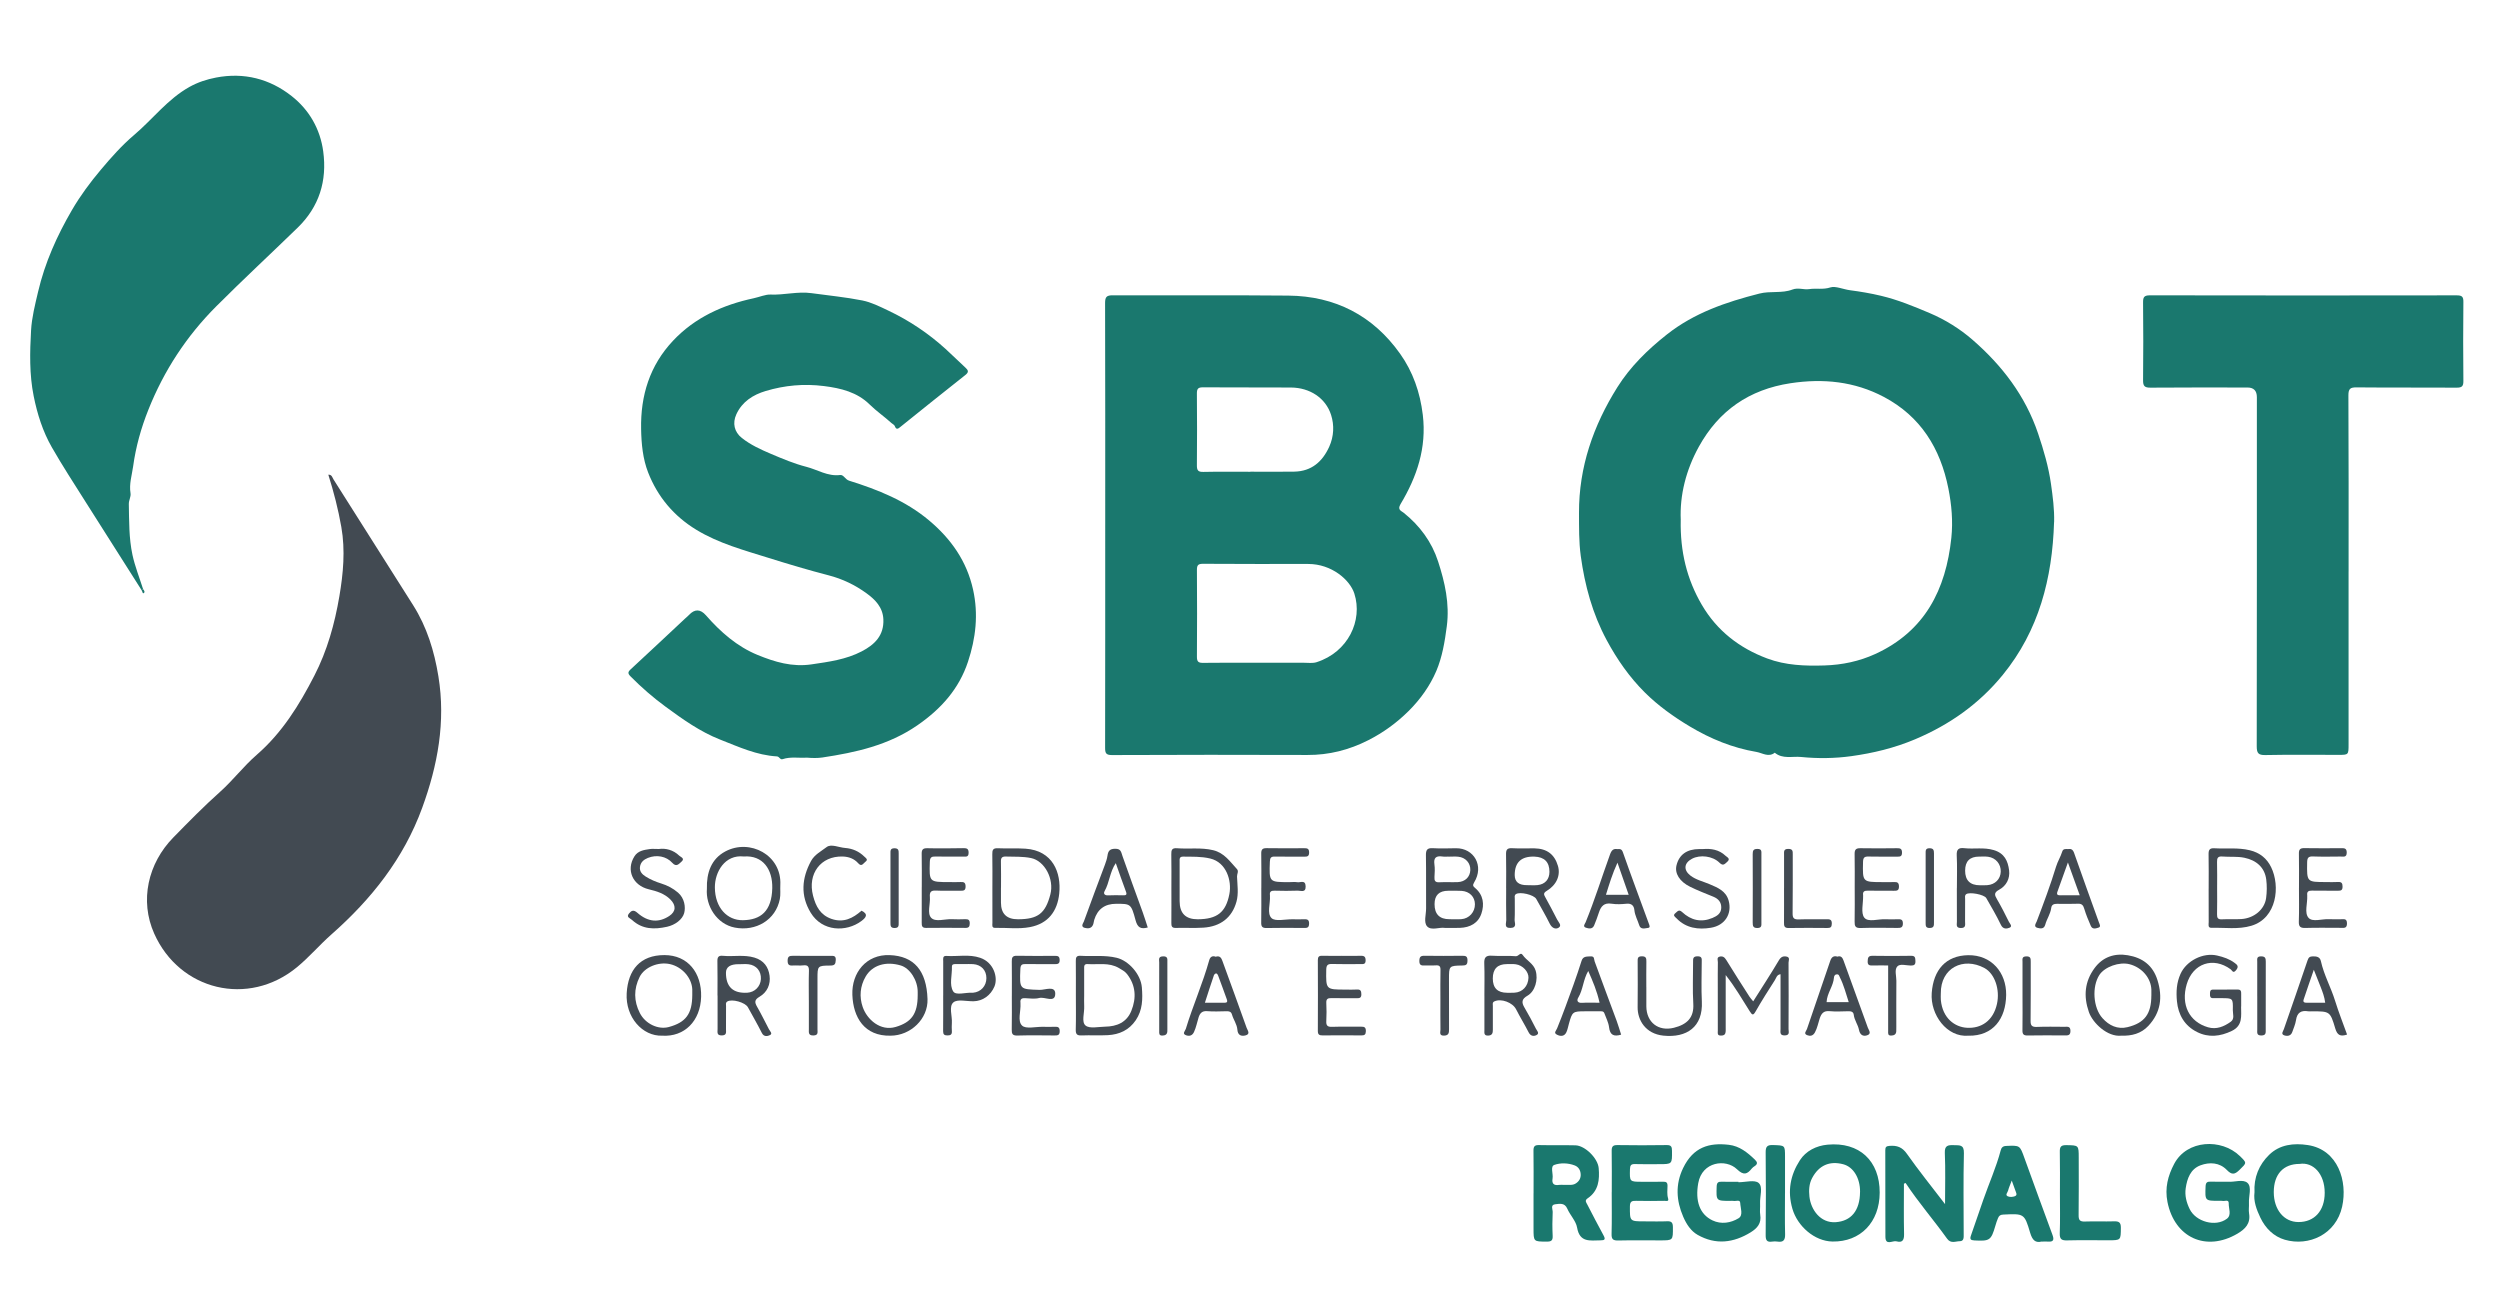 <?xml version="1.0" encoding="UTF-8"?><svg id="uuid-efe01f7b-c837-4b90-9294-1f38252ec832" xmlns="http://www.w3.org/2000/svg" viewBox="0 0 909.5 469.63"><defs><style>.uuid-0a323eba-1184-4d46-bdf1-7740ed732976{fill:#424a52;}.uuid-aca5b5f4-1982-4ec8-ac5f-d60d1d90be16{fill:#1a786e;}</style></defs><path class="uuid-aca5b5f4-1982-4ec8-ac5f-d60d1d90be16" d="m747.27,189.94c-.63,20.42-5.49,39.45-18.68,55.61-8.59,10.52-19.29,18.09-31.9,23.41-7.54,3.18-15.27,5.03-23.19,6.13-6,.83-12.18.91-18.25.3-3.21-.32-6.71.85-9.59-1.55-2.3,1.78-4.5.08-6.68-.29-8.67-1.47-16.65-4.74-24.2-9.25-5.92-3.54-11.5-7.53-16.34-12.33-5.63-5.58-10.17-12.09-13.95-19.13-5.16-9.59-7.94-19.86-9.41-30.58-.71-5.21-.61-10.42-.64-15.64-.07-16.69,5.22-31.83,13.96-45.75,4.68-7.46,11-13.65,17.99-19.17,9.99-7.89,21.54-11.8,33.65-14.89,4.06-1.04,8.2,0,12.03-1.47,2.13-.81,4.12.15,6.12-.16,2.54-.39,5.03.27,7.75-.63,1.76-.58,4.67.72,7.12,1.04,3.71.48,7.54,1.13,11.26,2.02,6.13,1.46,11.89,3.83,17.67,6.28,5.76,2.44,11.1,5.8,15.63,9.74,10.69,9.29,19.22,20.36,23.85,34.13,2.02,6,3.78,12.03,4.67,18.25.65,4.59,1.27,9.24,1.15,13.93Zm-135.82-.81c-.24,11.51,2.23,21.61,7.68,30.92,5.51,9.41,13.66,15.72,23.77,19.5,6.73,2.52,13.79,2.77,20.89,2.54,6.4-.2,12.58-1.5,18.39-4.15,18.09-8.27,25.74-23.44,27.72-42.28.63-6.04.1-12.01-1.08-17.95-2.9-14.6-10.12-26.26-23.51-33.33-10.64-5.62-22.04-6.77-33.95-4.96-15,2.28-26.08,9.97-33.33,23.11-4.66,8.45-6.97,17.61-6.57,26.61Z"/><path class="uuid-aca5b5f4-1982-4ec8-ac5f-d60d1d90be16" d="m402.08,190.86c0-26.87.03-53.74-.05-80.61,0-2.28.59-2.83,2.84-2.82,21.28.09,42.56-.1,63.83.11,17.02.17,30.79,7.25,40.65,21.14,4.67,6.58,7.29,14.07,8.27,22.28,1.43,11.98-2.15,22.5-8.11,32.45-1.24,2.08.3,2.46,1.1,3.1,5.92,4.72,10.29,10.68,12.58,17.77,2.45,7.57,4.23,15.29,3.16,23.54-.73,5.62-1.67,11.24-3.82,16.29-2.3,5.38-5.81,10.33-10.09,14.57-4.34,4.3-9.18,7.82-14.64,10.6-6.98,3.55-14.27,5.41-22.14,5.38-23.72-.1-47.44-.06-71.17.03-2.19,0-2.45-.79-2.45-2.66.05-27.05.04-54.1.04-81.16Zm55.45,50.25c5.61,0,11.23.01,16.84,0,1.54,0,3.18.25,4.59-.2,11.49-3.67,16.89-15.18,13.75-24.97-1.6-4.99-8.26-10.77-16.78-10.77-12.77,0-25.53.03-38.3-.06-1.87-.01-2.2.63-2.19,2.31.07,10.49.08,20.99,0,31.48-.01,1.79.5,2.28,2.27,2.25,6.61-.1,13.22-.04,19.83-.04Zm-2.64-69.46s0-.03,0-.05c5.34,0,10.67.08,16-.02,6.25-.12,10.24-3.65,12.69-9.07,1.68-3.71,1.87-7.81.67-11.56-1.98-6.19-7.75-9.92-14.61-9.97-10.67-.08-21.34.02-32.01-.07-1.87-.02-2.21.64-2.2,2.32.07,8.67.09,17.35,0,26.02-.02,1.86.43,2.48,2.37,2.43,5.69-.13,11.39-.05,17.09-.05Z"/><path class="uuid-aca5b5f4-1982-4ec8-ac5f-d60d1d90be16" d="m293.55,275.63c-2.94.2-5.92-.42-8.82.55-.94.32-1.17-.95-2.08-1-7.36-.42-13.93-3.47-20.65-6.11-7.31-2.87-13.63-7.4-19.85-11.96-4.51-3.31-8.79-7.02-12.76-11.04-1.03-1.04-1.01-1.59.03-2.55,6.65-6.14,13.24-12.34,19.85-18.52.46-.43.97-.82,1.4-1.29q3.11-3.32,6.15.14c5.32,6.08,11.33,11.37,18.84,14.44,6.19,2.53,12.52,4.45,19.56,3.41,6.31-.93,12.56-1.76,18.27-4.73,4.69-2.43,8.15-5.78,7.88-11.67-.2-4.39-2.99-7.18-6.12-9.45-4.14-3.02-8.74-5.24-13.81-6.55-7.33-1.9-14.6-4.07-21.84-6.34-8.97-2.81-18.08-5.25-26.25-10.21-8.25-5.01-14.11-12.04-17.56-20.87-1.93-4.95-2.45-10.34-2.55-15.76-.25-12.25,3.16-23.16,11.58-32.13,7.96-8.47,18.12-13.08,29.39-15.49,2.04-.44,4.34-1.42,6.06-1.34,5.03.22,9.95-1.21,14.95-.51,6.16.86,12.38,1.44,18.47,2.65,3.26.65,6.38,2.22,9.43,3.67,7.64,3.62,14.61,8.28,20.87,13.96,2.45,2.22,4.78,4.57,7.22,6.8,1.08.99,1.33,1.64-.03,2.71-7.89,6.22-15.71,12.52-23.54,18.81-.85.68-1.54,1.32-2.13-.27-.16-.44-.79-.71-1.19-1.07-2.58-2.35-5.46-4.31-7.98-6.79-4.51-4.43-10.35-5.89-16.58-6.67-7.27-.92-14.29-.27-21.19,1.79-4.61,1.37-8.59,3.89-10.7,8.51-1.45,3.18-.77,6.4,2.03,8.6,3.18,2.5,6.77,4.15,10.56,5.76,4.25,1.81,8.51,3.6,12.93,4.73,4.04,1.04,7.75,3.54,12.24,2.97,1.29-.17,1.83,1.61,3.27,2.06,10.46,3.26,20.58,7.3,29.11,14.47,7.97,6.7,13.68,14.76,15.99,25.14,2,8.99.99,17.7-1.84,26.24-3.27,9.89-9.76,17.16-18.38,23.12-10.54,7.29-22.42,9.9-34.63,11.74-1.76.26-3.74.21-5.62.05Z"/><path class="uuid-0a323eba-1184-4d46-bdf1-7740ed732976" d="m119.43,172.69c1.33-.07,1.46,1.04,1.89,1.71,9.68,15.26,19.35,30.53,29,45.81,5,7.92,7.67,16.65,9.17,25.84,2.69,16.54-.24,32.35-5.9,47.85-6.72,18.42-18.45,33.2-33,46.03-4.34,3.83-8.13,8.3-12.58,11.96-17.67,14.54-42.67,8.48-51.91-12.25-5.35-11.99-2.29-25.53,6.95-34.96,5.55-5.66,11.09-11.33,17.02-16.62,4.69-4.19,8.57-9.33,13.28-13.42,9.31-8.08,15.52-18.16,21.02-28.86,4.68-9.08,7.4-18.87,9.09-28.84,1.41-8.28,2.2-16.73.72-25.19-1.13-6.45-2.75-12.76-4.74-19.06Z"/><path class="uuid-aca5b5f4-1982-4ec8-ac5f-d60d1d90be16" d="m51.53,214.73c-6.78-10.68-13.58-21.34-20.33-32.04-4.18-6.63-8.47-13.2-12.36-20-3.28-5.74-5.27-12.04-6.58-18.55-1.6-7.93-1.41-15.96-.96-23.92.26-4.68,1.46-9.39,2.55-14.05,2.49-10.64,6.91-20.46,12.35-29.79,3-5.15,6.59-10,10.48-14.62,3.79-4.51,7.69-8.91,12.14-12.68,6.77-5.75,12.2-13.05,20.13-17.47,3.04-1.69,6.26-2.74,9.63-3.39,10.18-1.96,19.52.43,27.51,6.72,6.38,5.02,10.39,11.94,11.5,20.13,1.45,10.72-1.45,20.13-9.3,27.76-9.85,9.58-19.94,18.92-29.64,28.64-10.76,10.78-18.98,23.32-24.64,37.52-2.67,6.68-4.59,13.51-5.57,20.66-.45,3.26-1.51,6.41-.95,9.8.21,1.25-.65,2.53-.62,3.91.12,6.18.02,12.4,1.31,18.45.91,4.24,2.55,8.32,3.86,12.47-.16.15-.33.29-.49.44Z"/><path class="uuid-aca5b5f4-1982-4ec8-ac5f-d60d1d90be16" d="m854.41,207.88c0,20.99,0,41.97,0,62.96,0,3.78-.04,3.78-3.69,3.78-8.87,0-17.75-.11-26.61.07-2.57.05-3.11-.75-3.11-3.17.07-42.33.05-84.67.05-127q0-3.54-3.41-3.54c-11.77,0-23.54-.06-35.3.05-2.17.02-2.71-.62-2.69-2.72.11-9.41.09-18.82,0-28.22-.02-1.89.29-2.65,2.47-2.65,37.21.07,74.41.07,111.62.01,1.85,0,2.47.41,2.44,2.37-.1,9.59-.1,19.18,0,28.77.02,1.88-.49,2.45-2.41,2.44-12.13-.08-24.26.02-36.39-.1-2.29-.02-3.04.42-3.03,2.92.12,21.35.07,42.7.07,64.04Z"/><path class="uuid-aca5b5f4-1982-4ec8-ac5f-d60d1d90be16" d="m632.46,430.1c2.52,0,5.89-.99,7.33.26,1.69,1.46.38,4.92.53,7.51.08,1.35-.17,2.74.05,4.06.51,3.09-1.07,4.9-3.46,6.38-6.27,3.86-12.74,4.66-19.3.94-2.52-1.43-4.1-3.94-5.25-6.58-2.55-5.88-2.89-11.82-.05-17.71,3.69-7.67,9.49-9.32,16.65-8.48,3.87.45,6.75,2.78,9.45,5.38.89.86,1.15,1.57-.03,2.35-.37.25-.77.51-1.05.86-1.72,2.17-3,2.63-5.43.29-4.02-3.87-12.68-2.81-14.08,5.07-1.14,6.44.46,11.29,5.18,13.55,3.16,1.51,6.66.95,9.49-.78,1.79-1.09.68-3.71.6-5.59-.06-1.32-1.61-.53-2.48-.72-.34-.08-.72-.01-1.08-.01-5.25,0-5.18,0-5.01-5.22.05-1.52.63-1.8,1.94-1.75,1.99.08,3.98.02,5.98.02,0,.06,0,.12,0,.18Z"/><path class="uuid-aca5b5f4-1982-4ec8-ac5f-d60d1d90be16" d="m692.65,430.64c0,6.13-.09,12.26.05,18.38.05,2.19-.69,3.17-2.74,2.58-1.38-.4-4.03,1.73-4.05-1.67-.05-10.49,0-20.99-.04-31.48,0-1.16.34-1.49,1.52-1.58,2.71-.22,4.62.43,6.34,2.88,4.24,6.03,8.89,11.79,13.88,18.31,0-6.71.18-12.63-.08-18.54-.13-2.84,1.14-2.99,3.31-2.91,2.04.08,3.71-.29,3.63,2.91-.24,9.76-.09,19.54-.08,29.31,0,1.17.19,2.72-1.4,2.72-1.53,0-3.27,1-4.64-.92-4.9-6.85-10.44-13.21-15.09-20.26-.21.09-.41.18-.62.26Z"/><path class="uuid-aca5b5f4-1982-4ec8-ac5f-d60d1d90be16" d="m810.76,429.92c2.08.18,5.33-1.05,6.91.45,1.6,1.51.36,4.78.5,7.28.07,1.26-.16,2.56.04,3.79.61,3.66-1.37,5.68-4.22,7.36-11.44,6.72-22.86,1.45-25.46-11.5-1.02-5.1.16-9.57,2.44-13.89,4.65-8.81,17.19-9.31,23.85-2.88,2.69,2.6,2.58,2.45-.1,5.09-1.75,1.72-2.8,1.87-4.63-.02-2.62-2.7-6.23-2.89-9.53-1.67-3.65,1.35-4.88,4.78-5.4,8.36-.39,2.65.28,5.18,1.44,7.56,2.25,4.64,9.44,6.63,13.54,3.53,1.8-1.36.61-3.72.67-5.61.05-1.57-1.5-.67-2.32-.89-.34-.09-.72-.02-1.08-.02-5.29,0-5.22,0-5.02-5.23.06-1.54.65-1.8,1.97-1.75,1.99.08,3.98.02,6.4.02Z"/><path class="uuid-aca5b5f4-1982-4ec8-ac5f-d60d1d90be16" d="m557.91,434.1c0-5.16.05-10.31-.03-15.47-.02-1.49.38-2.09,1.97-2.05,4.43.1,8.86-.02,13.29.09,3.5.09,8.14,4.69,8.46,8.26.38,4.28-.04,8.33-4,11.01-1.19.81-.55,1.48-.16,2.23,1.95,3.76,3.88,7.53,5.92,11.25.82,1.5.43,1.82-1.13,1.82-3.69.02-7.52.92-8.48-4.63-.42-2.43-2.54-4.52-3.57-6.89-.97-2.23-2.75-1.78-4.35-1.61-1.89.2-.92,1.86-.96,2.82-.14,2.89-.15,5.79-.01,8.68.08,1.73-.53,2.1-2.16,2.09-4.8-.02-4.8.06-4.8-4.85,0-4.25,0-8.5,0-12.75Zm10.89-3.04c.81,0,1.62,0,2.43,0,.73,0,1.42-.12,2.05-.53,1.24-.8,1.87-1.93,1.77-3.4-.1-1.46-.81-2.62-2.18-3.15-2.43-.93-5.18-.98-7.4-.19-1.56.56-.36,3.23-.65,4.94-.33,1.9.48,2.63,2.35,2.34.53-.08,1.08-.01,1.62-.02Z"/><path class="uuid-aca5b5f4-1982-4ec8-ac5f-d60d1d90be16" d="m683.83,433.9c-.04,10.74-7,17.94-17.17,17.77-6.57-.11-12.75-5.59-14.59-11.93-1.87-6.47-.72-12.3,2.73-17.64,2.21-3.41,5.95-5.28,10.06-5.67,11.55-1.08,19.01,5.87,18.97,17.47Zm-7.14-.27c.04-5.05-2.43-9.11-6.14-10.08-4.99-1.31-8.83.42-11.29,5.01-1.15,2.15-1.23,4.5-.99,6.76.52,4.81,4.03,9.7,9.56,9.31,5.61-.39,8.8-4.19,8.85-11Z"/><path class="uuid-aca5b5f4-1982-4ec8-ac5f-d60d1d90be16" d="m820.19,433.83c-.32-5.51,1.67-10.15,5.33-13.71,3.82-3.72,8.87-4.35,14.1-3.54,10.99,1.7,14.49,13.22,12.45,22.39-2.25,10.16-12.18,14.56-20.85,12.05-4.06-1.18-7.06-4.18-8.9-8.04-1.39-2.92-2.54-5.96-2.14-9.15Zm16.4-10.4c-5.93,0-9.38,3.78-9.39,10.26,0,6.37,3.69,10.87,8.95,10.89,5.84.03,9.58-4.1,9.58-10.64,0-6.88-4.18-11.29-9.14-10.51Z"/><path class="uuid-aca5b5f4-1982-4ec8-ac5f-d60d1d90be16" d="m586.36,433.7c0-4.97.06-9.95-.03-14.92-.03-1.61.36-2.23,2.1-2.2,5.97.1,11.95.09,17.92,0,1.63-.02,1.91.6,1.92,2.06.05,4.88.11,4.88-4.73,4.88-2.9,0-5.8.07-8.69-.03-1.42-.05-1.83.4-1.87,1.83-.12,4.61-.18,4.61,4.47,4.61,2.53,0,5.07.04,7.6-.02,1.13-.03,1.6.27,1.59,1.5-.01,1.51-.25,3.03.21,4.56.39,1.29-.79.88-1.33.89-3.44.05-6.88.09-10.32,0-1.53-.04-2.23.22-2.24,2.03-.02,5.44-.12,5.44,5.36,5.44,2.72,0,5.44.09,8.14-.03,1.69-.08,2.13.53,2.14,2.17.02,4.78.09,4.78-4.65,4.78-5.07,0-10.14-.08-15.21.04-1.85.04-2.51-.4-2.45-2.37.14-5.06.05-10.13.05-15.19Z"/><path class="uuid-aca5b5f4-1982-4ec8-ac5f-d60d1d90be16" d="m742.76,451.67c-2.27.59-3.39-.48-4.2-3.21-2.07-7.04-2.27-6.95-9.74-6.6-1.06.05-1.56.35-1.96,1.33-.38.91-.68,1.82-.95,2.76-1.55,5.32-2.07,5.61-7.62,5.32-1.41-.07-1.72-.47-1.27-1.76,1.52-4.33,2.99-8.69,4.5-13.02,2.08-5.99,4.69-11.79,6.32-17.94.25-.95.68-1.61,1.99-1.66,5.06-.22,4.98-.26,6.67,4.44,3.34,9.31,6.77,18.58,10.17,27.86.56,1.53.65,2.7-1.56,2.5-.63-.06-1.27,0-2.34,0Zm-10.89-22.17c-.56,1.51-1.06,2.56-1.33,3.66-.16.67-1.18,1.56-.11,2.06.71.34,1.82.26,2.59-.04,1.04-.41.39-1.35.17-2.05-.33-1.01-.72-1.99-1.31-3.63Z"/><path class="uuid-aca5b5f4-1982-4ec8-ac5f-d60d1d90be16" d="m749.4,434.02c0-4.97.07-9.93-.04-14.9-.04-1.78.29-2.55,2.32-2.52,4.55.08,4.56-.03,4.56,4.61,0,6.95.06,13.91-.04,20.86-.02,1.75.42,2.39,2.26,2.32,3.52-.13,7.05.04,10.57-.07,1.78-.06,2.56.33,2.54,2.34-.05,4.55.06,4.55-4.58,4.55-4.97,0-9.94-.09-14.91.04-2.04.06-2.82-.38-2.74-2.62.18-4.87.06-9.75.06-14.63Z"/><path class="uuid-0a323eba-1184-4d46-bdf1-7740ed732976" d="m525.53,337.56c-1.86-.29-4.82,1.06-6.32-.52-1.36-1.44-.38-4.32-.4-6.56-.05-6.42.05-12.84-.06-19.25-.03-1.93.37-2.79,2.5-2.66,2.79.17,5.61.06,8.41.02,6.6-.08,10.32,6.44,6.64,12.42-.68,1.11-.36,1.45.41,2.1,2.96,2.52,3.34,5.89,2.23,9.23-1.17,3.52-4.15,5.09-7.82,5.22-1.72.06-3.44.01-5.6.01Zm1.78-3.15c1.45,0,2.9.09,4.34-.02,2.85-.21,4.96-2.59,4.93-5.45-.03-2.66-1.94-4.64-4.83-4.84-1.62-.11-3.25-.04-4.88-.04q-4.98,0-4.98,4.86,0,5.5,5.43,5.49Zm-.33-22.76v-.02c-.72,0-1.45.09-2.16-.02-2.28-.35-3.34.35-2.98,2.86.22,1.5.11,3.06.02,4.58-.08,1.32.22,2,1.75,1.92,2.24-.12,4.5.03,6.75-.06,2.67-.11,4.45-1.89,4.54-4.38.1-2.54-1.74-4.61-4.41-4.86-1.16-.11-2.34-.02-3.51-.02Z"/><path class="uuid-0a323eba-1184-4d46-bdf1-7740ed732976" d="m803.51,323.27c0-4.16.06-8.32-.03-12.47-.03-1.59.37-2.31,2.1-2.2,4.29.26,8.59-.33,12.9.72,3.7.89,6.23,3.04,7.75,6.15,3.39,6.92,2.09,18.53-7.15,21.31-4.78,1.44-9.69.63-14.54.76-1.43.04-1.01-1.25-1.02-2.05-.04-4.07-.02-8.14-.02-12.2Zm3.08-.16c0,3.16.06,6.32-.03,9.48-.04,1.39.34,1.94,1.8,1.86,2.34-.12,4.7.05,7.05-.1,4.59-.29,8.43-3.46,9-7.62.3-2.21.33-4.53.05-6.75-.55-4.38-3.55-7-7.91-7.92-2.7-.57-5.38-.23-8.06-.46-1.62-.14-1.97.55-1.93,2.02.09,3.16.03,6.32.03,9.48Z"/><path class="uuid-0a323eba-1184-4d46-bdf1-7740ed732976" d="m361.03,323.01c0-4.07.06-8.14-.03-12.21-.03-1.54.22-2.3,2.03-2.21,3.34.17,6.71-.07,10.04.16,9.93.68,13.07,8.7,12.28,16.33-.66,6.39-4,10.94-10.66,12.2-4.17.79-8.43.17-12.66.28-1.32.03-.99-1.05-.99-1.79-.03-4.25-.01-8.5-.01-12.75Zm3.12-.08c0,1.81,0,3.61,0,5.42q0,6.1,6.2,6.08c7.25-.02,9.96-2.11,11.77-9.04,1.46-5.6-2.08-12.22-7.02-13.23-3.02-.62-6.07-.45-9.12-.55-1.43-.05-1.88.44-1.84,1.85.08,3.16.03,6.32.03,9.48Z"/><path class="uuid-0a323eba-1184-4d46-bdf1-7740ed732976" d="m257.17,323.32c-.16-5.83,1.59-10.82,6.67-13.55,8.94-4.81,20.61,1.31,20.04,12.17-.09,1.71.15,3.48-.18,5.14-1.47,7.6-8.71,11.85-16.36,10.38-6.62-1.27-10.68-7.98-10.17-14.14Zm13.44-11.73c-6.94-.78-10.58,5.69-10.54,11.26.04,7.43,4.54,11.99,10.15,11.92,6.54-.08,10.53-3.28,10.73-11.64.16-6.85-3.41-12.06-10.34-11.54Z"/><path class="uuid-0a323eba-1184-4d46-bdf1-7740ed732976" d="m627.81,354.75c0,6.79,0,12.98,0,19.16,0,.63.05,1.29-.11,1.88-.22.83-.94.97-1.73.95-1.33-.02-1.03-1.01-1.03-1.75-.02-5.24-.01-10.49-.01-15.73,0-3.07-.03-6.15.03-9.22.01-.7-.52-1.75.68-2.03,1.08-.25,1.75.21,2.37,1.22,2.76,4.52,5.64,8.97,8.5,13.44.33.52.78.97,1.31,1.61,3.18-5.05,6.37-9.91,9.32-14.9.76-1.29,1.59-1.62,2.8-1.38,1.39.27.73,1.47.73,2.23.05,8.04.05,16.09,0,24.13,0,.93.58,2.25-1.32,2.32-2.01.08-1.59-1.26-1.59-2.36-.02-6.6,0-13.19,0-19.9-1.39.15-1.56,1.38-2.06,2.15-2.39,3.72-4.76,7.45-6.95,11.29-.91,1.6-1.25,1.54-2.19.05-2.71-4.26-5.21-8.67-8.74-13.17Z"/><path class="uuid-0a323eba-1184-4d46-bdf1-7740ed732976" d="m426.15,323.02c0-4.07.05-8.14-.03-12.21-.03-1.53.21-2.36,2.03-2.22,4.39.35,8.79-.35,13.2.71,4.09.99,6.13,4.16,8.66,6.88.73.79-.02,1.8.02,2.71.12,3.05.62,6.2-.21,9.17-1.61,5.79-5.83,9.03-12.05,9.42-3.34.21-6.69,0-10.04.1-1.44.04-1.6-.67-1.59-1.82.04-4.25.01-8.5.01-12.75Zm3-.04v4.88q0,6.6,6.58,6.57c7.02-.04,10.23-2.48,11.52-9.18.94-4.89-1.12-11.51-6.93-12.91-3.29-.8-6.59-.65-9.91-.7-1.44-.02-1.26.97-1.26,1.86,0,3.16,0,6.33,0,9.49Z"/><path class="uuid-0a323eba-1184-4d46-bdf1-7740ed732976" d="m324,376.78c-9.53.23-13.61-6.64-13.91-14.85-.3-8.06,5.07-14.8,13.58-14.46,8.82.34,13.42,5.59,13.76,15.99.24,7.21-6.12,13.29-13.43,13.32Zm9.86-14.77c0-.36,0-.72,0-1.08.04-4.22-2.79-8.69-6.15-9.69-5.43-1.62-10.37-.16-12.82,4.09-1.98,3.44-2.33,7.27-1.04,11.01,1.57,4.56,6.43,8.91,12.01,7.26,5.71-1.69,8-4.73,8-11.59Z"/><path class="uuid-0a323eba-1184-4d46-bdf1-7740ed732976" d="m240.92,376.78c-7.21.25-13.43-6.75-12.93-15.45.49-8.52,4.93-13.87,13.72-13.87,8.54,0,13.58,6.46,13.36,15.13-.22,8.93-6.15,14.7-14.16,14.19Zm10.93-14.73c0-.72.03-1.45,0-2.17-.2-4.17-3.72-8.14-8.08-9.13-4.26-.97-9.32,1.13-11.07,4.65-2.18,4.39-2.14,8.81.08,13.15,2.01,3.94,6.68,6.13,10.54,5.08,6.21-1.69,8.49-4.78,8.53-11.58Z"/><path class="uuid-aca5b5f4-1982-4ec8-ac5f-d60d1d90be16" d="m649.38,434.08c0,4.97-.09,9.93.04,14.9.06,2.15-.61,3.04-2.78,2.71-.62-.09-1.28-.1-1.89,0-1.89.29-2.42-.41-2.4-2.34.1-10.02.11-20.04,0-30.06-.02-2.09.48-2.8,2.67-2.72,4.36.15,4.37.02,4.37,4.25,0,4.42,0,8.85,0,13.27Z"/><path class="uuid-0a323eba-1184-4d46-bdf1-7740ed732976" d="m771.7,376.78c-5.02.52-10.39-4.61-11.77-8.61-2-5.76-1.52-11.1,2.06-15.96,2.96-4.02,7.21-5.52,12.11-4.69,5.32.9,9.12,3.65,10.8,9.09,1.91,6.2,1.2,11.74-3.32,16.59-2.67,2.86-6.07,3.7-9.88,3.58Zm10.97-14.56c0-.72.02-1.45,0-2.17-.13-4.23-3.44-8.1-7.91-9.26-3.74-.97-9.08.93-11.02,3.92-2.74,4.24-2.28,11.89,1.13,15.69,2.4,2.68,5.49,4.17,9.12,3.28,6.26-1.53,8.65-4.85,8.67-11.47Z"/><path class="uuid-0a323eba-1184-4d46-bdf1-7740ed732976" d="m547.93,323.1c0-4.07.07-8.13-.03-12.2-.04-1.68.31-2.43,2.2-2.32,2.7.16,5.42,0,8.14.05,4.54.09,7.3,2.18,8.54,6.39,1,3.4-.45,6.9-4.12,9.11-1.31.79-.98,1.37-.47,2.3,1.46,2.69,2.93,5.38,4.3,8.11.46.93,1.88,2.14.52,2.97-1.16.71-2.46.05-3.22-1.48-1.51-3.06-3.25-6-4.9-8.99-.84-1.53-5.96-2.74-7.4-1.76-.66.45-.4,1.14-.41,1.73-.03,2.53.08,5.07-.06,7.59-.06,1.09.99,2.9-1.47,2.98-2.51.09-1.54-1.75-1.57-2.83-.1-3.88-.04-7.77-.04-11.66Zm7.63-1.08c1.26,0,2.53.1,3.78-.02,2.75-.27,4.35-2.1,4.35-4.84,0-3.53-1.84-5.4-5.45-5.52q-7.19-.25-7.19,6.71,0,3.72,4.51,3.67Z"/><path class="uuid-0a323eba-1184-4d46-bdf1-7740ed732976" d="m391.4,362.14c0-4.15.03-8.31-.02-12.46-.02-1.26.13-2.06,1.72-1.96,4.37.27,8.76-.34,13.14.72,4.35,1.05,8.78,5.96,9.17,10.77.34,4.23.28,8.26-2.22,11.95-2.46,3.62-6,5.21-10.18,5.43-3.15.17-6.33-.04-9.49.1-1.65.07-2.2-.39-2.16-2.1.12-4.15.04-8.31.04-12.46Zm3.02-.1c0,1.35-.06,2.71.01,4.06.13,2.42-1.07,5.71.51,7,1.49,1.21,4.66.44,7.09.4,4.28-.06,7.86-1.55,9.55-5.75,1.89-4.69,1.64-9.3-1.59-13.42-.74-.94-1.84-1.53-2.94-2.17-3.67-2.13-7.56-1.17-11.36-1.43-1.44-.1-1.26.92-1.27,1.81,0,3.16,0,6.32,0,9.48Z"/><path class="uuid-0a323eba-1184-4d46-bdf1-7740ed732976" d="m540.02,362.26c0-3.88.11-7.77-.04-11.65-.09-2.17.45-3.1,2.81-2.92,2.88.22,5.79-.09,8.66.18,1.02.09,1.68-1.65,2.49-.47,1.41,2.05,3.94,3.12,4.72,5.69,1,3.3-.2,7.58-2.97,9.15-2.11,1.2-2.22,2.42-1.08,4.33,1.49,2.5,2.85,5.09,4.17,7.69.34.68,1.42,1.67.23,2.29-1.01.54-2.18.42-2.89-.98-1.45-2.84-3.14-5.57-4.58-8.41-1.23-2.43-5.4-4.02-7.87-2.86-.81.38-.57,1.04-.57,1.61-.03,2.89-.03,5.78,0,8.67.01,1.22-.19,2.12-1.71,2.17-1.65.06-1.35-1.1-1.36-2.03-.02-4.15,0-8.31,0-12.46Zm3.06-6.28q0,5.19,5.22,5.19c.9,0,1.81.02,2.7-.03,2.9-.17,4.93-2.36,5.06-5.42.09-2.19-2.06-4.56-4.6-4.91-1.06-.15-2.16-.07-3.24-.07q-5.14,0-5.14,5.24Z"/><path class="uuid-0a323eba-1184-4d46-bdf1-7740ed732976" d="m716.15,376.78c-7.9.71-13.96-7.68-13.39-15.51.61-8.49,5.19-13.63,13.24-13.77,8.44-.15,13.94,6.26,13.84,14.45-.11,8.66-4.73,14.98-13.69,14.84Zm-10.08-15.38c0,.81-.07,1.63.01,2.43.64,6.67,5.13,9.8,9.42,10.07,5.26.34,9.62-2.53,10.99-8.64,1.18-5.28-.82-11.06-4.52-13.07-7.7-4.18-16.01-.08-15.9,9.2Z"/><path class="uuid-0a323eba-1184-4d46-bdf1-7740ed732976" d="m261.02,362.18c0-4.16.06-8.31-.03-12.47-.03-1.5.38-2.14,1.96-1.99,3.82.38,7.67-.5,11.51.65,3.46,1.04,5.09,3.46,5.51,6.57.42,3.13-.83,6.03-3.67,7.69-1.8,1.05-1.83,1.97-.89,3.59,1.54,2.68,2.89,5.47,4.33,8.21.37.71,1.44,1.62.39,2.13-.75.37-2.17.81-2.95-.74-1.6-3.17-3.38-6.25-5.08-9.37-.98-1.79-5.86-3.15-7.52-2.09-.68.44-.44,1.13-.44,1.71-.03,2.8,0,5.6-.02,8.4,0,1.03.32,2.17-1.47,2.22-2,.06-1.59-1.23-1.59-2.33-.02-4.07,0-8.13,0-12.2Zm7.81-11.41q-4.73-.04-4.73,3.13,0,7.69,7.76,7.25c2.71-.16,4.79-2.24,4.95-4.94.16-2.86-1.59-5.05-4.47-5.41-1.15-.14-2.34-.02-3.52-.02Z"/><path class="uuid-0a323eba-1184-4d46-bdf1-7740ed732976" d="m711.92,323.12c0-3.98.14-7.96-.06-11.93-.11-2.25.72-2.85,2.76-2.62,3.55.4,7.1-.39,10.71.69,3.93,1.17,5.15,3.99,5.58,7.35.38,2.99-.99,5.65-3.62,7.07-2.02,1.09-1.65,1.97-.76,3.5,1.54,2.65,2.94,5.39,4.29,8.14.32.66,1.49,1.7.21,2.2-.94.37-2.3.63-3.1-1.05-1.59-3.33-3.48-6.53-5.32-9.74-.75-1.32-6.15-2.32-7.32-1.42-.6.46-.38,1.16-.38,1.77-.02,2.71.01,5.43-.02,8.14-.01,1.09.43,2.43-1.58,2.39-1.86-.04-1.38-1.3-1.39-2.27-.04-4.07-.02-8.14-.02-12.21Zm2.99-6.42q0,5.36,5.39,5.36c.9,0,1.81.03,2.71-.04,2.82-.23,4.75-2.19,4.86-4.87.11-2.77-1.78-5.08-4.6-5.46-1.07-.14-2.17-.06-3.25-.06q-5.1,0-5.1,5.07Z"/><path class="uuid-0a323eba-1184-4d46-bdf1-7740ed732976" d="m815.31,366.21c-.01,3.36.69,6.87-3.36,8.83-4.25,2.05-8.49,2.52-12.7.39-4.51-2.27-6.81-6.25-7.28-11.19-.32-3.37-.16-6.69,1.3-9.94,2.16-4.8,8.23-7.85,13.31-6.68,2.34.54,4.51,1.27,6.4,2.7.76.58,1.68,1.16.55,2.57-1.17,1.45-1.43.17-2.02-.26-6.38-4.67-13.75-2.16-15.99,5.46-2.17,7.4.89,13.64,7.73,15.63,3.11.91,5.83-.25,8.28-1.99,1.52-1.08.74-2.86.77-4.31.09-4.29.03-4.29-4.2-4.29-.99,0-1.99-.02-2.98,0-1.02.02-1.15-.62-1.13-1.43.02-.83-.08-1.7,1.16-1.69,2.98,0,5.97.02,8.95-.01,1.21-.01,1.25.73,1.24,1.6-.01,1.54,0,3.07,0,4.61Z"/><path class="uuid-0a323eba-1184-4d46-bdf1-7740ed732976" d="m674.74,323.02c0-4.07.06-8.14-.03-12.21-.03-1.58.34-2.27,2.09-2.23,4.43.1,8.87.04,13.31,0,1.14-.01,1.83.12,1.84,1.57.02,1.53-.78,1.51-1.86,1.5-3.44-.03-6.88.06-10.32-.04-1.55-.05-1.96.44-2,1.98-.17,7.33-.22,7.32,7.2,7.32,1.36,0,2.72.06,4.07-.02,1.2-.06,1.79.22,1.8,1.62.01,1.47-.7,1.57-1.84,1.55-3.17-.04-6.34.03-9.51-.04-1.27-.03-1.88.35-1.69,1.68.01.09,0,.18,0,.27.05,2.7-.9,6.21.44,7.88,1.41,1.76,5.07.42,7.75.57,1.44.08,2.9.04,4.35,0,1.07-.02,1.91-.03,1.93,1.49.02,1.63-.85,1.68-2.06,1.67-4.44-.04-8.88-.12-13.31.03-1.95.07-2.23-.73-2.19-2.38.09-4.07.03-8.14.03-12.21Z"/><path class="uuid-0a323eba-1184-4d46-bdf1-7740ed732976" d="m458.87,323.09c0-4.16.06-8.32-.03-12.48-.03-1.5.38-2.08,1.96-2.05,4.52.08,9.05.04,13.58.02,1.09,0,1.87.03,1.88,1.53.01,1.47-.69,1.56-1.82,1.55-3.53-.04-7.06.04-10.59-.04-1.41-.04-1.82.39-1.87,1.82-.28,7.48-.33,7.48,7.03,7.48,1,0,2.01-.13,2.98.03,1.1.19,2.92-.98,3,1.48.08,2.47-1.74,1.55-2.86,1.59-2.8.11-5.61.09-8.42.01-1.26-.03-1.89.32-1.7,1.66.01.09,0,.18,0,.27.18,2.76-1.16,6.36.57,8.04,1.38,1.33,4.97.39,7.58.43,1.36.02,2.72.04,4.07,0,1.19-.04,2.07-.03,2.02,1.64-.04,1.49-.78,1.53-1.88,1.52-4.53-.03-9.05-.08-13.58.02-1.59.03-1.99-.53-1.96-2.03.09-4.16.03-8.32.03-12.48Z"/><path class="uuid-0a323eba-1184-4d46-bdf1-7740ed732976" d="m417.55,337.42c-2.52.68-3.71.07-4.44-2.66-1.61-6.02-1.83-5.96-7.06-5.96q-6.17,0-7.97,5.85c-.18.59-.2,1.25-.45,1.81-.59,1.37-1.85,1.4-3,1.1-1.64-.42-.53-1.75-.32-2.32,2.47-6.92,5.1-13.77,7.66-20.66.4-1.07.77-2.17.93-3.29.24-1.74.88-2.52,2.86-2.51,2.06,0,2.1,1.21,2.59,2.63,2.37,6.84,4.91,13.63,7.36,20.45.66,1.82,1.22,3.68,1.84,5.55Zm-11.63-23.41c-2.17,3.18-2.28,7.01-4.07,10.19-.52.93.04,1.61,1.31,1.53,1.79-.11,3.59-.04,5.39-.02.95.01,1.56-.04,1.08-1.32-1.28-3.4-2.45-6.83-3.71-10.39Z"/><path class="uuid-0a323eba-1184-4d46-bdf1-7740ed732976" d="m588.44,308.9c1.04-.07,1.57,0,1.99,1.21,3.04,8.67,6.27,17.27,9.42,25.91.2.54.63,1.45-.26,1.55-1.13.12-2.71.75-3.24-.97-.57-1.83-1.56-3.51-1.76-5.49-.16-1.61-1.01-2.52-2.89-2.33-1.79.18-3.65.27-5.41-.01-2.72-.44-3.86.94-4.6,3.18-.52,1.59-1.09,3.17-1.74,4.71-.62,1.46-1.95,1.18-3.02.83-1.26-.41-.28-1.49-.09-1.95,3.31-8.09,5.9-16.44,8.87-24.65.58-1.61,1.24-2.24,2.73-1.97Zm0,4.93c-1.84,4.01-3,7.82-4.2,11.71h8.28c-1.36-3.89-2.65-7.58-4.09-11.71Z"/><path class="uuid-0a323eba-1184-4d46-bdf1-7740ed732976" d="m589.76,376.41c-2.63.79-4.06.18-4.39-2.72-.2-1.72-1.09-3.37-1.69-5.04-.33-.91-1.14-.73-1.84-.74-1.72-.02-3.43,0-5.15,0-4.54,0-4.7.13-5.92,4.54-.29,1.03-.48,2.12-.92,3.08-.73,1.57-2.13,1.55-3.41.9-1.34-.68-.36-1.35.03-2.3,2.13-5.23,4.04-10.55,5.96-15.86,1.04-2.88,2.01-5.79,2.94-8.71.55-1.72,1.85-1.54,3.22-1.63,1.59-.11,1.23.98,1.55,1.86,2.62,7.21,5.34,14.38,7.99,21.57.61,1.66,1.1,3.36,1.64,5.05Zm-7.84-11.61c-.9-4.16-2.45-7.8-4.12-11.56-1.87,3.2-1.85,6.75-3.63,9.7-.65,1.07-.27,2,1.4,1.89,2.06-.14,4.14-.03,6.35-.03Z"/><path class="uuid-0a323eba-1184-4d46-bdf1-7740ed732976" d="m752.34,308.89c1.05-.15,1.74.05,2.23,1.45,2.93,8.46,6.04,16.85,9.04,25.29.2.57.8,1.52-.15,1.83-.93.3-2.22.77-2.82-.61-.86-2.01-1.73-4.03-2.35-6.13-.39-1.31-.83-2.01-2.34-1.94-2.53.11-5.06.04-7.6.03-1.1,0-1.96.25-2.12,1.54-.28,2.17-1.61,3.97-2.16,6.03-.45,1.7-1.77,1.44-2.81,1.18-1.6-.39-.55-1.7-.31-2.33,2.52-6.6,4.99-13.21,7.06-19.98.56-1.85,1.65-3.56,2.23-5.45.32-1.04,1.17-.95,2.1-.9Zm4.27,16.81c-1.44-4-2.78-7.71-4.3-11.94-1.37,3.82-2.6,7.23-3.82,10.64-.44,1.21.25,1.33,1.2,1.31,2.15-.03,4.31-.01,6.92-.01Z"/><path class="uuid-0a323eba-1184-4d46-bdf1-7740ed732976" d="m442.26,348.06c1.53-.49,2.06.45,2.44,1.49,2.96,8.11,5.92,16.23,8.82,24.36.33.93,1.53,2.3-.46,2.79-1.6.39-2.76-.16-2.9-2.1-.15-1.99-1.43-3.62-1.96-5.49-.32-1.11-1.04-1.24-2.02-1.22-2.35.05-4.71.16-7.04-.03-1.86-.15-2.62.8-3.09,2.27-.56,1.77-.88,3.61-1.68,5.33-.63,1.34-1.68,1.57-2.82,1.19-1.66-.55-.37-1.61-.15-2.35,2.55-8.42,6.15-16.49,8.52-24.98.35-1.26,1.21-1.71,2.35-1.26Zm-3.93,16.74c2.51,0,4.67,0,6.84,0,.93,0,1.61-.02,1.12-1.32-1.07-2.83-2.02-5.7-3.12-8.52-.66-1.7-1.51-.26-1.53-.21-1.12,3.26-2.17,6.54-3.3,10.05Z"/><path class="uuid-0a323eba-1184-4d46-bdf1-7740ed732976" d="m853.87,376.37c-2.41.82-3.56.27-4.3-2.21-1.86-6.29-2.01-6.24-8.51-6.24-.45,0-.91.06-1.35-.01-2.58-.43-4.02.5-4.42,3.2-.22,1.48-.86,2.9-1.36,4.33-.5,1.44-1.76,1.6-2.89,1.23-1.38-.45-.44-1.49-.18-2.23,2.87-8.34,5.81-16.66,8.62-25.03.39-1.15.81-1.46,1.98-1.49,1.44-.03,2.55.26,2.88,1.74,1.11,5.04,3.66,9.55,5.17,14.45,1.28,4.14,2.9,8.18,4.36,12.27Zm-12.1-23.58c-1.37,4-2.58,7.42-3.71,10.86-.33,1.01.37,1.16,1.2,1.15,2.22-.03,4.44,0,6.65,0-.26-2.15-.97-3.98-1.69-5.82-.72-1.85-1.46-3.69-2.45-6.18Z"/><path class="uuid-0a323eba-1184-4d46-bdf1-7740ed732976" d="m239.81,308.85c2.31-.3,5.08.29,7.31,2.45.54.52,2.18.99.79,2.19-.94.81-1.84,2.06-3.32.42-2.2-2.45-5.77-3.06-8.89-1.8-1.51.61-2.66,1.57-2.88,3.29-.21,1.69.85,2.72,2.11,3.51,1.74,1.09,3.64,1.89,5.61,2.5,2.27.7,4.32,1.77,6.14,3.34,2.36,2.03,2.81,5.3,2.22,7.44-.63,2.3-3.26,4.32-6.23,4.97-4.64,1.03-8.98.98-12.74-2.48-.76-.7-2.21-.99-1.09-2.36.83-1.02,1.63-1.49,3.04-.24,3.92,3.46,7.85,3.64,11.61,1.15,2.47-1.64,2.52-3.87.39-6-2.18-2.18-4.97-3.01-7.84-3.7-5.81-1.38-8.38-6.97-5.24-11.98,1.28-2.05,3.48-2.35,5.6-2.66.89-.13,1.81-.02,3.42-.02Z"/><path class="uuid-0a323eba-1184-4d46-bdf1-7740ed732976" d="m668.45,348.03c1.29-.45,1.84.37,2.2,1.34,2.97,8.15,5.94,16.3,8.86,24.47.34.95,1.54,2.28-.35,2.84-1.55.46-2.53-.35-2.86-2.01-.37-1.91-1.68-3.51-1.91-5.51-.13-1.12-1.01-1.3-2.02-1.27-2.26.05-4.54.18-6.78-.03-2.18-.21-2.99.87-3.59,2.68-.56,1.68-.85,3.43-1.73,5.04-.75,1.37-1.81,1.42-2.87,1-1.36-.55-.26-1.53-.03-2.22,2.8-8.29,5.65-16.57,8.49-24.85.44-1.27,1.21-1.93,2.59-1.49Zm-3.94,16.55h8.06c-1.04-3.18-1.79-6.2-3.21-8.99-.25-.5-.3-1.23-1.24-1.11-.75.1-.9.81-.92,1.13-.22,3.17-2.54,5.68-2.69,8.97Z"/><path class="uuid-0a323eba-1184-4d46-bdf1-7740ed732976" d="m368.11,362.28c0-4.16.04-8.32-.02-12.47-.02-1.4.18-2.14,1.87-2.1,4.61.1,9.22.05,13.84.03,1.03,0,1.66.14,1.7,1.44.05,1.45-.65,1.59-1.81,1.58-3.53-.05-7.06.04-10.58-.04-1.38-.03-1.84.34-1.9,1.8-.31,7.5-.35,7.36,7.01,7.6,1.96.06,5.7-1.66,5.68,1.41-.02,3.5-3.8.99-5.83,1.54-1.6.43-3.42.15-5.13.07-1.28-.07-1.87.35-1.69,1.67.01.09,0,.18,0,.27.19,2.76-1.17,6.35.58,8.03,1.39,1.33,4.97.39,7.57.44,1.45.03,2.9.06,4.34-.01,1.21-.06,1.78.22,1.78,1.61,0,1.46-.71,1.56-1.85,1.55-4.52-.04-9.05-.1-13.57.03-1.81.05-2.06-.69-2.03-2.22.09-4.07.03-8.13.03-12.2Z"/><path class="uuid-0a323eba-1184-4d46-bdf1-7740ed732976" d="m488.03,347.74c2.35,0,4.7.05,7.05-.02,1.28-.04,1.74.4,1.73,1.72-.01,1.45-.91,1.29-1.82,1.29-3.44,0-6.87.08-10.3-.03-1.6-.05-2.17.33-2.2,2.07-.12,7.24-.18,7.24,7.02,7.24,1.36,0,2.72.08,4.07-.02,1.35-.1,1.67.46,1.68,1.72.01,1.3-.6,1.46-1.66,1.44-3.07-.04-6.15.04-9.22-.04-1.38-.04-1.95.34-1.87,1.8.11,2.16.12,4.34,0,6.5-.1,1.62.36,2.22,2.09,2.15,3.52-.13,7.05,0,10.58-.06,1.27-.03,1.75.33,1.72,1.67-.03,1.21-.49,1.52-1.62,1.51-4.7-.05-9.4-.05-14.1,0-1.24.01-1.76-.3-1.75-1.65.05-8.58.04-17.16,0-25.75,0-1.16.37-1.6,1.55-1.57,2.35.06,4.7.02,7.05.02Z"/><path class="uuid-0a323eba-1184-4d46-bdf1-7740ed732976" d="m836.37,323.04c0-4.16.06-8.32-.03-12.48-.03-1.53.45-2.04,1.99-2.01,4.43.08,8.87.04,13.3.02,1.14,0,2.12-.09,2.11,1.61-.01,1.85-1.24,1.42-2.23,1.43-3.35.03-6.7.1-10.04-.03-1.71-.07-2.1.52-2.13,2.15-.11,7.16-.16,7.16,6.85,7.16,1.45,0,2.9.08,4.34-.02,1.33-.09,1.7.43,1.69,1.71,0,1.27-.55,1.48-1.64,1.47-3.17-.05-6.33.03-9.5-.04-1.28-.03-1.88.37-1.71,1.69.01.09,0,.18,0,.27.12,2.7-1.08,6.1.44,7.89,1.46,1.73,4.93.38,7.51.54,1.44.09,2.89,0,4.34.02,1.03.01,2.15-.34,2.17,1.48.03,1.94-1.15,1.66-2.3,1.65-4.25,0-8.51-.09-12.76.04-1.85.06-2.53-.39-2.46-2.36.15-4.06.05-8.13.05-12.2Z"/><path class="uuid-0a323eba-1184-4d46-bdf1-7740ed732976" d="m619.66,308.88c2.74-.21,5.72.17,8.1,2.46.55.53,1.96,1.03.56,2.24-.94.81-1.46,1.57-2.79.26-2.5-2.47-7.07-2.96-9.95-1.44-2.94,1.55-3.22,4.09-.62,6.12,2.04,1.58,4.57,2.12,6.89,3.11,2.98,1.27,6.08,2.44,7.05,6.09,1.25,4.68-1.3,8.95-6.49,9.8-4.54.75-9.02.18-12.5-3.44-.52-.54-1.48-1.02-.39-1.89.73-.58,1.24-1.5,2.44-.38,3.19,2.97,6.88,3.89,11.04,2.14,1.66-.7,3.11-1.62,3.19-3.63.08-2.04-1.01-3.34-2.88-4.1-2.83-1.16-5.7-2.26-8.44-3.61-3.86-1.9-5.66-4.87-4.97-7.76.94-3.91,3.78-5.96,8.28-5.96.36,0,.72,0,1.49,0Z"/><path class="uuid-0a323eba-1184-4d46-bdf1-7740ed732976" d="m598.94,359.09c0,2.35-.02,4.7,0,7.04.05,5.78,4.34,9.19,10.03,7.77,4.72-1.18,7.36-3.64,7.05-8.74-.31-5.04-.06-10.11-.08-15.17,0-1.14-.11-2.07,1.6-2.09,1.75-.02,1.56.98,1.55,2.08-.01,4.79-.2,9.58.04,14.36.46,9.27-5.52,13.3-14.02,12.42-6.45-.67-9.41-5.63-9.34-10.41.08-5.51.03-11.02.01-16.53,0-1.05-.09-1.89,1.46-1.92,1.59-.03,1.74.7,1.71,1.96-.06,3.07-.02,6.14-.02,9.21Z"/><path class="uuid-0a323eba-1184-4d46-bdf1-7740ed732976" d="m335.34,322.72c0-3.98.06-7.95-.03-11.93-.04-1.57.3-2.26,2.07-2.21,4.34.11,8.68.04,13.02-.02,1.26-.02,2,.12,1.98,1.71-.02,1.67-1.06,1.34-1.99,1.35-3.35.01-6.69.06-10.04-.02-1.45-.04-2.03.3-2.08,1.92-.22,7.38-.28,7.38,7.16,7.38,1.36,0,2.72.06,4.07-.02,1.22-.07,1.77.24,1.78,1.62.01,1.47-.7,1.57-1.83,1.55-2.98-.05-5.97.1-8.95-.06-1.87-.1-2.35.6-2.21,2.31.22,2.59-1.06,5.95.47,7.59,1.56,1.66,4.96.38,7.54.51,1.62.08,3.26.06,4.88,0,1.14-.04,1.63.32,1.61,1.53-.02,1.1-.29,1.65-1.52,1.64-4.79-.04-9.59-.06-14.38,0-1.45.02-1.58-.73-1.57-1.86.03-4.34.01-8.67.01-13.01Z"/><path class="uuid-0a323eba-1184-4d46-bdf1-7740ed732976" d="m343.14,362.14c0-4.15,0-8.3,0-12.45,0-.85-.29-2.02,1.16-1.92,4.09.27,8.24-.71,12.3.68,5.03,1.72,6.52,7.27,5.18,10.44-1.35,3.19-4.21,5.32-7.63,5.37-2.51.04-5.86-.85-7.32.42-1.7,1.47-.37,4.91-.54,7.48-.07.99-.06,1.99,0,2.98.08,1.2-.45,1.55-1.59,1.55-1.15,0-1.6-.36-1.59-1.55.05-4.33.02-8.66.02-13Zm7.68-11.41c-1.08,0-2.17.01-3.25,0-.71-.01-1.29.12-1.26.99.1,3.05-1.04,6.57.48,8.97.97,1.54,4.55.31,6.95.46.09,0,.18,0,.27,0,2.84-.25,4.84-2.45,4.84-5.32,0-2.84-1.85-4.85-4.78-5.08-1.08-.08-2.17-.01-3.25-.02Z"/><path class="uuid-0a323eba-1184-4d46-bdf1-7740ed732976" d="m313.41,331.3c2.67,1.3,1.57,2.58-.06,3.79-5.48,4.07-14.21,3.89-18.42-3.05-3.79-6.25-3.25-12.57.13-18.81,1.27-2.34,3.73-3.58,5.68-5.07,1.63-1.25,4.44.16,6.74.33,2.65.2,5.03,1.23,6.96,3.14.52.52,1.55,1.04.39,1.89-.76.55-1.35,1.96-2.6.54-1.48-1.68-3.45-2.39-5.65-2.46-8.01-.24-12.86,6.29-10.79,14.26,1.01,3.89,2.66,7.02,6.7,8.43,4.39,1.53,7.82-.23,10.94-2.99Z"/><path class="uuid-0a323eba-1184-4d46-bdf1-7740ed732976" d="m649.04,323.12c0-4.06,0-8.12,0-12.18,0-1.09-.22-2.11,1.54-2.11,1.68,0,1.63.87,1.62,2.04-.02,7.13.05,14.26-.05,21.39-.03,1.81.53,2.28,2.27,2.22,3.43-.13,6.86.01,10.29-.06,1.29-.03,1.73.37,1.7,1.68-.03,1.22-.5,1.51-1.62,1.5-4.7-.04-9.39-.07-14.09.01-1.62.03-1.69-.81-1.68-2.02.04-4.15.01-8.3.01-12.45Z"/><path class="uuid-0a323eba-1184-4d46-bdf1-7740ed732976" d="m524.02,363.71c0-3.61-.05-7.23.03-10.84.03-1.31-.39-1.76-1.69-1.67-1.35.1-2.71-.04-4.06.04-1.29.08-1.97-.14-1.94-1.71.03-1.44.48-1.84,1.88-1.82,4.61.07,9.22.06,13.83,0,1.37-.02,1.82.35,1.8,1.82-.02,1.56-.67,1.7-1.95,1.72-4.78.09-4.78.13-4.78,5.03,0,6.05-.02,12.1.02,18.15,0,1.32-.1,2.26-1.78,2.33-1.96.07-1.32-1.31-1.34-2.22-.05-3.61-.02-7.22-.02-10.84Z"/><path class="uuid-0a323eba-1184-4d46-bdf1-7740ed732976" d="m294.25,363.88c0-3.52-.08-7.04.04-10.56.05-1.62-.33-2.33-2.07-2.12-1.25.15-2.53-.04-3.79.05-1.34.1-1.9-.26-1.89-1.76,0-1.5.59-1.79,1.92-1.77,4.61.06,9.21.03,13.82.02,1.05,0,1.85-.04,1.77,1.53-.08,1.45-.36,1.99-1.95,2-4.7.03-4.7.11-4.7,4.8,0,6.14,0,12.28,0,18.41,0,1.01.37,2.17-1.45,2.22-1.91.06-1.7-1.08-1.69-2.27.01-3.52,0-7.04,0-10.56Z"/><path class="uuid-0a323eba-1184-4d46-bdf1-7740ed732976" d="m735.79,362.12c0-4.06,0-8.12,0-12.18,0-.94-.31-1.97,1.35-2.01,1.67-.05,1.64.84,1.64,2.02-.02,7.13.05,14.26-.05,21.39-.03,1.8.52,2.32,2.29,2.25,3.34-.14,6.68-.05,10.02-.04,1.04,0,2.18-.31,2.19,1.49,0,1.65-.87,1.66-2.06,1.65-4.51-.03-9.03-.06-13.54.02-1.42.02-1.88-.44-1.86-1.85.07-4.24.03-8.48.02-12.72Z"/><path class="uuid-0a323eba-1184-4d46-bdf1-7740ed732976" d="m686.89,351.23c-2.01,0-3.79-.03-5.57.01-1.09.02-1.92,0-1.86-1.52.05-1.26.18-2.02,1.74-2,4.69.08,9.39.08,14.09,0,1.5-.02,1.48.77,1.54,1.86.07,1.3-.38,1.7-1.68,1.69-1.68-.02-3.91-.77-4.91.32-1.1,1.21-.33,3.45-.34,5.23-.05,5.59-.02,11.19-.02,16.78,0,.54.02,1.08-.02,1.62-.08,1.13-.8,1.48-1.83,1.52-1.32.05-1.12-.88-1.12-1.66-.01-7.04,0-14.08,0-21.12,0-.98,0-1.95,0-2.75Z"/><path class="uuid-0a323eba-1184-4d46-bdf1-7740ed732976" d="m640.8,323.2c0,4.15,0,8.29,0,12.44,0,1,.16,1.94-1.43,1.97-1.57.02-1.74-.7-1.74-1.97.04-8.29.04-16.58,0-24.87,0-1.31.22-1.94,1.75-1.93,1.6,0,1.42.94,1.42,1.94,0,4.15,0,8.29,0,12.44Z"/><path class="uuid-0a323eba-1184-4d46-bdf1-7740ed732976" d="m821.18,362.36c0-4.16,0-8.32,0-12.47,0-.96-.28-1.96,1.38-1.97,1.57,0,1.73.7,1.73,1.97-.04,8.23-.02,16.45-.02,24.68,0,1.11.15,2.12-1.57,2.14-1.8.02-1.51-1.09-1.51-2.14,0-4.07,0-8.14,0-12.2Z"/><path class="uuid-0a323eba-1184-4d46-bdf1-7740ed732976" d="m700.55,323c0-4.15,0-8.3,0-12.46,0-1.02-.13-1.97,1.45-1.95,1.43.02,1.58.74,1.58,1.88-.02,8.39-.02,16.79,0,25.18,0,1.06,0,1.92-1.51,1.95-1.52.03-1.53-.8-1.52-1.88.02-4.24,0-8.48,0-12.73Z"/><path class="uuid-0a323eba-1184-4d46-bdf1-7740ed732976" d="m326.94,323.2c0,4.15,0,8.3,0,12.45,0,1.02.1,1.95-1.46,1.96-1.5.01-1.53-.8-1.53-1.89.02-8.39.01-16.78,0-25.16,0-1.02-.12-1.96,1.45-1.96,1.48,0,1.55.78,1.54,1.88-.03,4.24-.01,8.48,0,12.72Z"/><path class="uuid-0a323eba-1184-4d46-bdf1-7740ed732976" d="m421.71,362.08c0-3.98-.02-7.95.01-11.93,0-.98-.45-2.19,1.41-2.23,1.76-.04,1.56.98,1.56,2.08,0,8.04,0,16.09,0,24.13,0,.36.01.72-.01,1.08-.07,1.14-.76,1.5-1.81,1.53-1.3.04-1.15-.86-1.15-1.65-.01-4.34,0-8.68,0-13.01Z"/><path class="uuid-aca5b5f4-1982-4ec8-ac5f-d60d1d90be16" d="m52.01,214.29c.45.46.84,1.17.25,1.5-.47.26-.42-.72-.74-1.06.16-.15.33-.29.49-.44Z"/></svg>